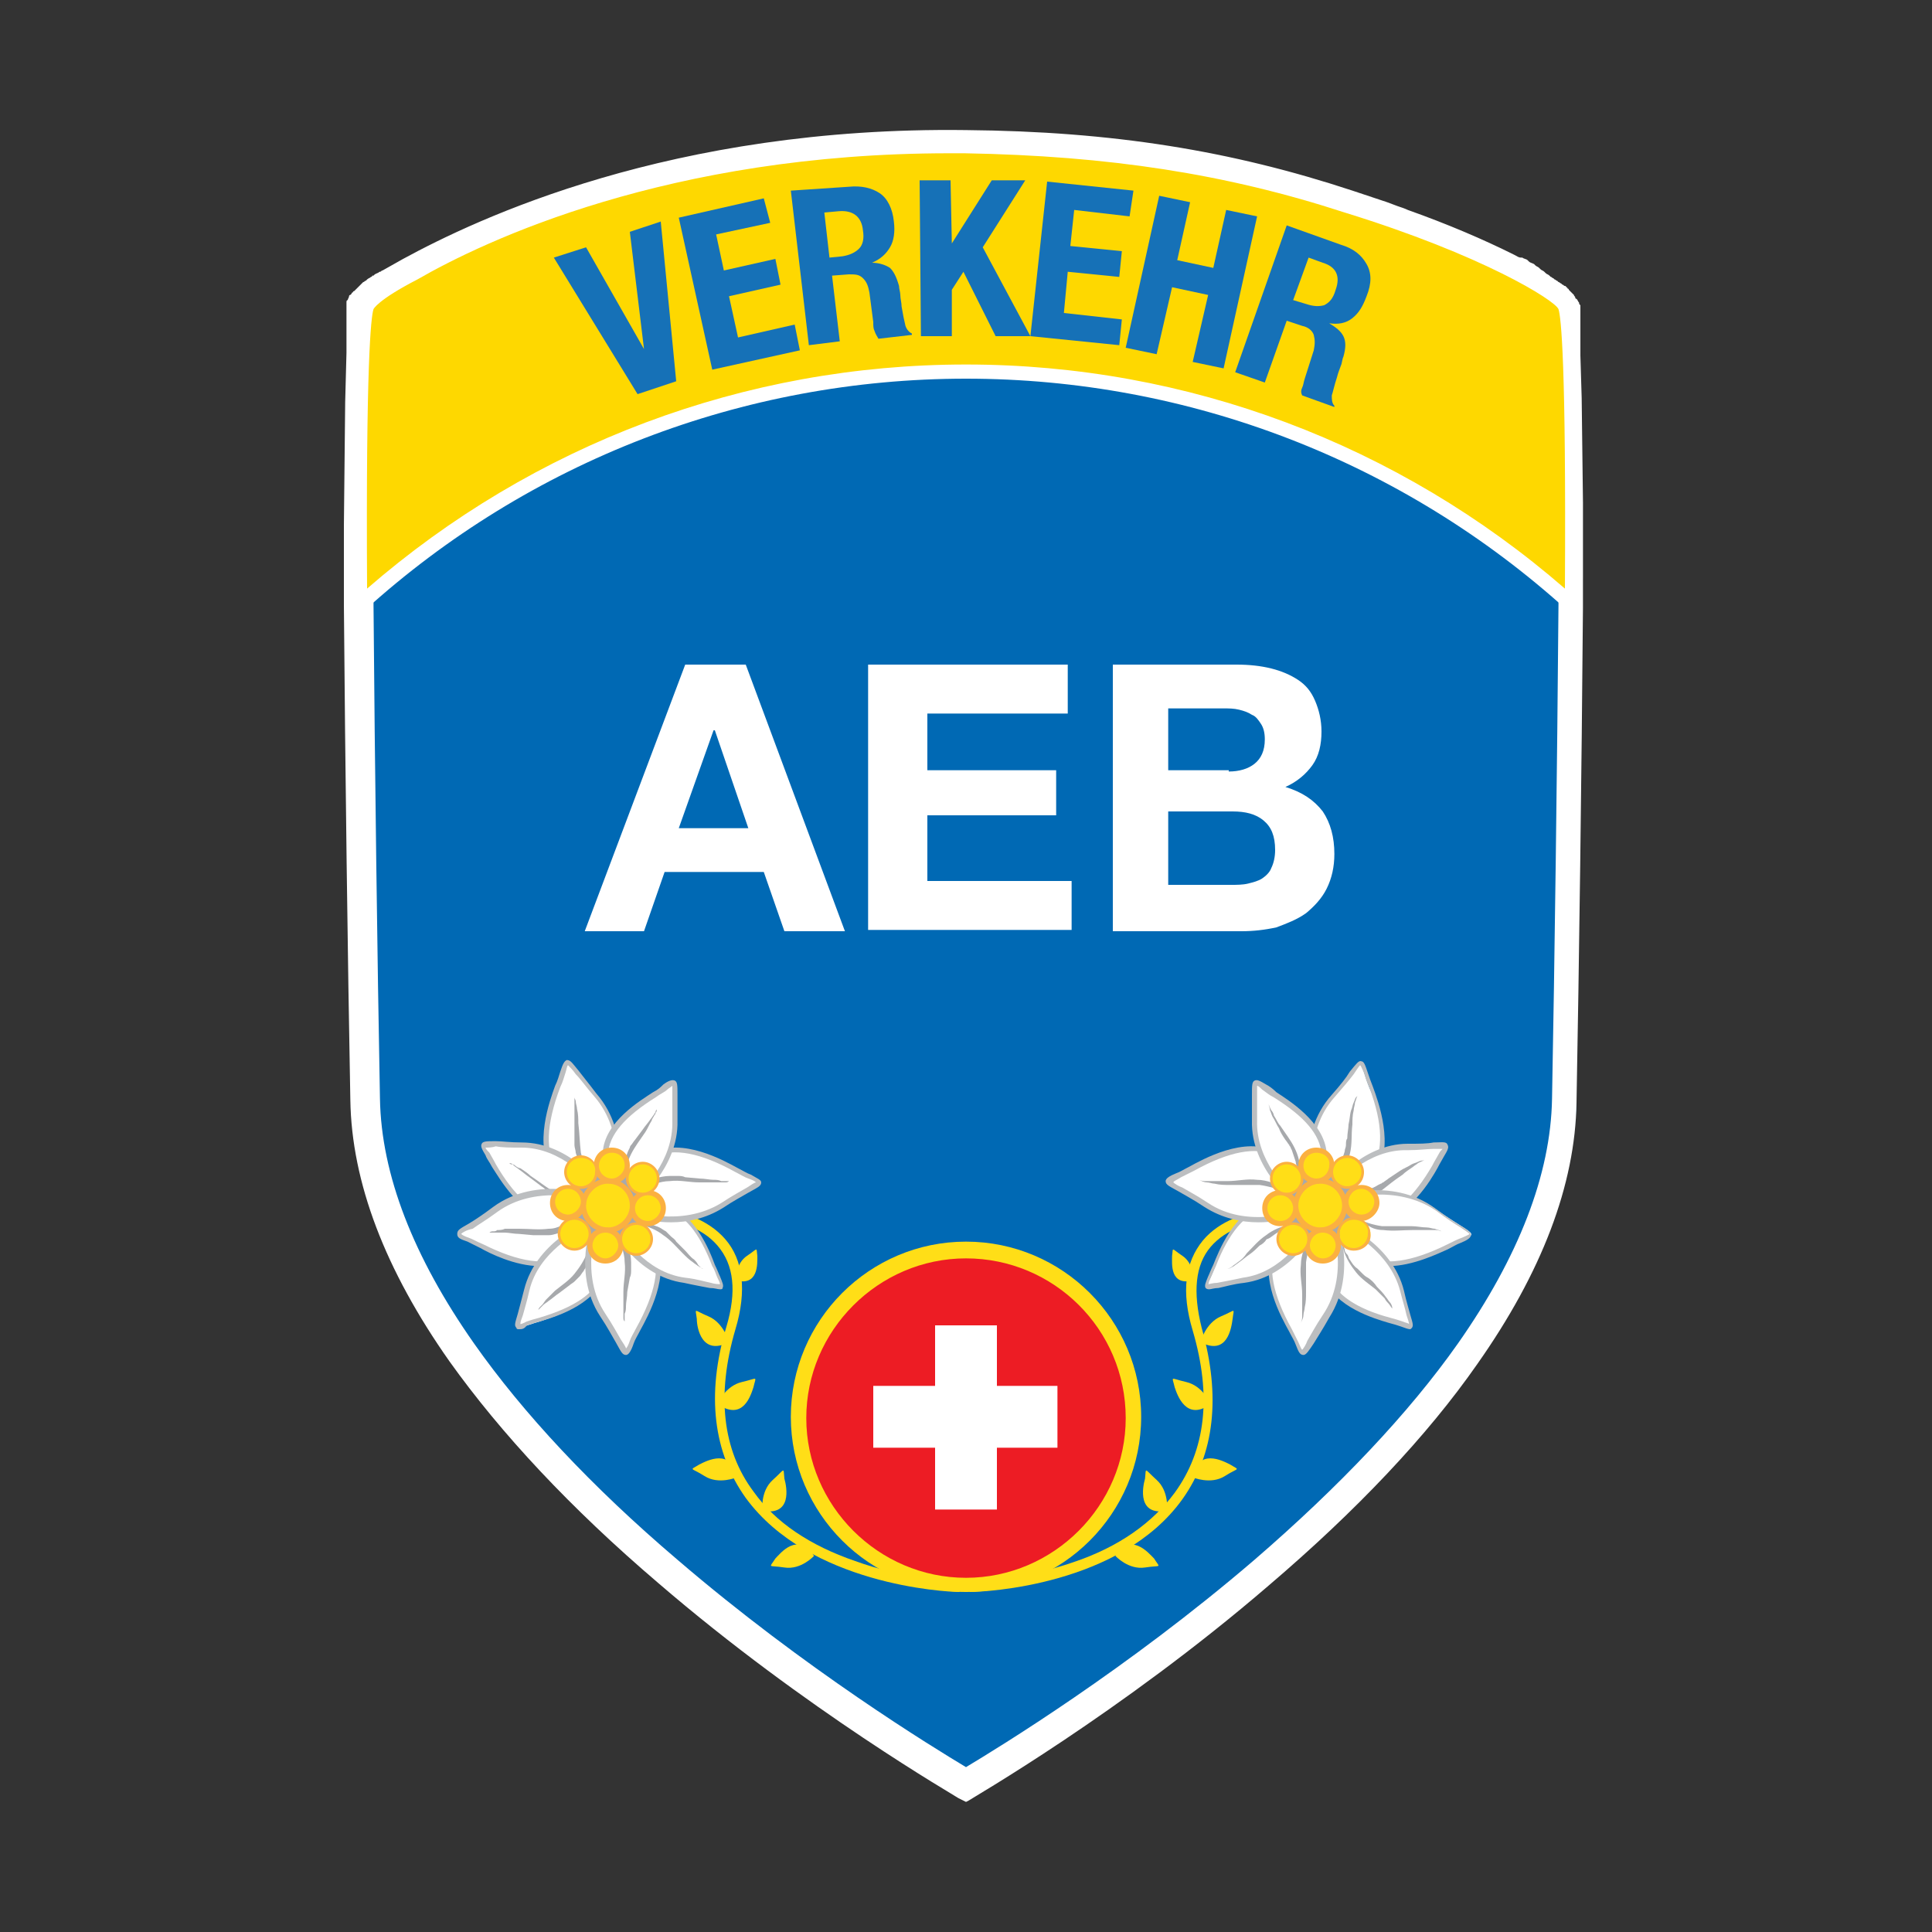 <?xml version="1.0" encoding="utf-8"?>
<!-- Generator: Adobe Illustrator 28.1.0, SVG Export Plug-In . SVG Version: 6.00 Build 0)  -->
<svg version="1.1" id="Layer_1" xmlns="http://www.w3.org/2000/svg" xmlns:xlink="http://www.w3.org/1999/xlink" x="0px" y="0px"
	 viewBox="0 0 150 150" style="enable-background:new 0 0 150 150;" xml:space="preserve">
<rect x="0" y="0" width="150" height="150" fill="#333333" stroke="none"/>
<style type="text/css">
	.st0{fill:#0069B4;}
	.st1{fill:#FFFFFF;}
	.st2{fill:#FFDE17;}
	.st3{fill:#BCBEC0;}
	.st4{fill:#A7A9AC;}
	.st5{fill:#FBB040;}
	.st6{fill:#ED1C24;}
	.st7{fill:#FED800;}
	.st8{fill:#1671B7;}
</style>
<g id="Layer_4">
	<g>
		<g id="color_shield_00000080901884565503674110000010339152990315853730_">
			<g>
				<g>
					<path class="st0" d="M122.1,47c0-0.7,0-1.5,0-2.2c0-0.1,0-0.1,0-0.2c0-1.3,0-2.6,0-3.8c0-0.1,0-0.2,0-0.3c0-0.3,0-0.5,0-0.8
						c0-0.1,0-0.2,0-0.3c0-0.2,0-0.5,0-0.7c0-0.1,0-0.2,0-0.3c0-0.2,0-0.4,0-0.6c0-0.1,0-0.2,0-0.3c0-0.2,0-0.4,0-0.6
						c0-0.1,0-0.2,0-0.4s0-0.4,0-0.5s0-0.3,0-0.4c0-0.1,0-0.3,0-0.4c0-0.2,0-0.3,0-0.5c0-0.1,0-0.2,0-0.3c0-0.2,0-0.4,0-0.5
						s0-0.2,0-0.3c0-0.2,0-0.4,0-0.6c0-0.1,0-0.2,0-0.3c0-0.2,0-0.4,0-0.5s0-0.2,0-0.3c0-0.2,0-0.4,0-0.5s0-0.1,0-0.2
						c0-0.2,0-0.4,0-0.5s0-0.1,0-0.2c0-0.2,0-0.3,0-0.5c0-0.1,0-0.1,0-0.2c0-0.2,0-0.3,0-0.5v-0.1c0-0.2,0-0.3,0-0.5v-0.1
						c0-0.2,0-0.3,0-0.5V28c0-0.2,0-0.3,0-0.5v-0.1c0-0.2,0-0.3,0-0.5v-0.1c0-0.1,0-0.3,0-0.4v-0.1c0-0.1,0-0.3,0-0.4c0,0,0,0,0-0.1
						s0-0.2,0-0.4c0,0,0,0,0-0.1s0-0.2,0-0.3c0,0,0,0,0-0.1s0-0.2,0-0.3l0,0c0-0.1,0-0.2,0-0.3l0,0c0-0.1,0-0.2,0-0.2l0,0
						c0-0.1,0-0.1,0-0.2l0,0c0-0.1,0-0.1,0-0.2l0,0c0-0.1,0-0.1,0-0.1s0-0.1-0.1-0.1l0,0c0,0,0-0.1-0.1-0.1c0,0,0,0,0-0.1l-0.1-0.1
						c0,0,0,0-0.1-0.1l-0.1-0.1c0,0-0.1,0-0.1-0.1l-0.1-0.1c0,0-0.1,0-0.1-0.1l-0.1-0.1l-0.1-0.1c-0.1,0-0.1-0.1-0.2-0.1l-0.1-0.1
						c-0.1,0-0.1-0.1-0.2-0.1l-0.1-0.1c-0.1,0-0.1-0.1-0.2-0.1l-0.1-0.1c-0.1,0-0.2-0.1-0.2-0.1l-0.1-0.1c-0.1-0.1-0.2-0.1-0.3-0.2
						c0,0-0.1,0-0.1-0.1c-0.1-0.1-0.2-0.1-0.3-0.2c0,0-0.1,0-0.1-0.1c-0.1-0.1-0.2-0.1-0.3-0.2c0,0-0.1,0-0.1-0.1
						c-0.1-0.1-0.3-0.1-0.4-0.2h-0.1c-0.2-0.1-0.3-0.2-0.5-0.2l0,0c-2.1-1.1-4.9-2.2-8.2-3.4l0,0c-0.3-0.1-0.5-0.2-0.8-0.3l0,0
						c-0.3-0.1-0.5-0.2-0.8-0.3l0,0c-0.3-0.1-0.6-0.2-0.8-0.3l0,0c-0.3-0.1-0.6-0.2-0.9-0.3l0,0c-0.3-0.1-0.6-0.2-0.9-0.3
						C94.6,12,85.1,11,75.7,10.9c-22.9-0.3-38,7.1-42.9,9.9l0,0c-0.1,0-0.1,0.1-0.2,0.1c-0.1,0-0.1,0.1-0.2,0.1
						c-0.1,0-0.1,0.1-0.2,0.1c-0.1,0-0.1,0.1-0.2,0.1c-0.1,0-0.1,0.1-0.2,0.1s-0.1,0.1-0.2,0.1s-0.1,0.1-0.2,0.1s-0.1,0.1-0.2,0.1
						s-0.1,0.1-0.2,0.1s-0.1,0.1-0.2,0.1s-0.1,0.1-0.2,0.1S30.5,22,30.4,22l-0.1,0.1c-0.1,0.1-0.2,0.1-0.3,0.2c0,0-0.1,0-0.1,0.1
						c-0.1,0-0.1,0.1-0.2,0.1c0,0-0.1,0-0.1,0.1l-0.1,0.1c0,0-0.1,0-0.1,0.1l-0.1,0.1c0,0,0,0-0.1,0.1l-0.1,0.1c0,0,0,0-0.1,0.1
						c0,0,0,0.1-0.1,0.1c0,0,0,0,0,0.1c0,0,0,0.1-0.1,0.1l0,0c0,0,0,0.1-0.1,0.1v0.1l0,0c0,0,0,0.1,0,0.2l0,0c0,0.1,0,0.1,0,0.2l0,0
						c0,0.1,0,0.1,0,0.2l0,0c0,0.1,0,0.2,0,0.3l0,0c0,0.1,0,0.2,0,0.3c0,0,0,0,0,0.1s0,0.2,0,0.3c0,0,0,0,0,0.1s0,0.2,0,0.4
						c0,0,0,0,0,0.1s0,0.3,0,0.4v0.1c0,0.1,0,0.3,0,0.4v0.1c0,0.1,0,0.3,0,0.5v0.1c0,0.1,0,0.3,0,0.5v0.1c0,0.2,0,0.3,0,0.5v0.1
						c0,0.2,0,0.3,0,0.5v0.1c0,0.2,0,0.3,0,0.5c0,0.1,0,0.1,0,0.2c0,0.2,0,0.3,0,0.5c0,0.1,0,0.1,0,0.2c0,0.2,0,0.3,0,0.5
						c0,0.1,0,0.1,0,0.2c0,0.2,0,0.4,0,0.5c0,0.1,0,0.2,0,0.3c0,0.2,0,0.4,0,0.5s0,0.2,0,0.3c0,0.2,0,0.4,0,0.6c0,0.1,0,0.2,0,0.3
						c0,0.2,0,0.4,0,0.5s0,0.2,0,0.3c0,0.2,0,0.3,0,0.5c0,0.1,0,0.3,0,0.4c0,0.1,0,0.3,0,0.4c0,0.2,0,0.3,0,0.5c0,0.1,0,0.2,0,0.4
						s0,0.4,0,0.6c0,0.1,0,0.2,0,0.3c0,0.2,0,0.4,0,0.6c0,0.1,0,0.2,0,0.3c0,0.2,0,0.5,0,0.7c0,0.1,0,0.2,0,0.3c0,0.3,0,0.5,0,0.8
						c0,0.1,0,0.2,0,0.3c0,1.2,0,2.5,0,3.8c0,0.1,0,0.1,0,0.2c0,0.7,0,1.4,0,2.2l0,0l0,0c0.1,11.5,0.3,25.5,0.5,38.3
						c0.5,26.9,46.6,53.2,46.6,53.2s46.1-26.3,46.6-53.2C121.8,72.5,122,58.4,122.1,47L122.1,47L122.1,47z"/>
				</g>
			</g>
		</g>
		<g id="outline_00000144331139283821478730000015372793930514350211_">
			<g>
				<g>
					<path class="st1" d="M75,139.9l-0.6-0.3c-0.1-0.1-11.8-6.8-23.3-16.7c-6.8-5.8-12.2-11.6-16.2-17.2c-5-7.1-7.6-13.9-7.7-20.3
						C27,74.8,26.8,59.6,26.7,47l0,0c0-0.7,0-1.5,0-2.2v-0.2c0-1.3,0-2.6,0-3.8l0.1-9.6l0.1-3.8c0-0.2,0-0.3,0-0.5v-0.1
						c0-0.1,0-0.3,0-0.4v-0.1c0-0.1,0-0.3,0-0.4v-0.1c0-0.1,0-0.2,0-0.4v-0.1c0-0.1,0-0.2,0-0.3v-0.1c0-0.1,0-0.2,0-0.3v-0.1
						c0-0.1,0-0.2,0-0.3l0,0c0-0.1,0-0.2,0-0.3l0,0c0-0.1,0-0.2,0-0.2l0,0c0-0.1,0-0.2,0-0.2l0,0c0-0.1,0-0.2,0.1-0.2
						c0-0.1,0.1-0.2,0.1-0.3c0,0,0-0.1,0.1-0.1l0.1-0.1c0,0,0-0.1,0.1-0.1c0-0.1,0.1-0.1,0.1-0.1l0.1-0.1l0.1-0.1l0.1-0.1l0.1-0.1
						l0.1-0.1l0.1-0.1l0.1-0.1c0.1,0,0.1-0.1,0.2-0.1l0.1-0.1c0.1-0.1,0.2-0.1,0.3-0.2c0,0,0.1,0,0.1-0.1H29l0.1-0.1l0.2-0.1
						c0.1,0,0.1-0.1,0.2-0.1s0.1-0.1,0.2-0.1l1.6-0.9C37,17,52.1,9.8,75,10.1c11.4,0.1,20.6,1.6,30,4.7c0.3,0.1,0.6,0.2,0.9,0.3l0,0
						c0.3,0.1,0.6,0.2,0.9,0.3s0.6,0.2,0.9,0.3l0,0c0.3,0.1,0.5,0.2,0.8,0.3c0.3,0.1,0.6,0.2,0.8,0.3l0,0c3.1,1.1,5.9,2.3,8.3,3.5
						l0,0c0.2,0.1,0.3,0.2,0.5,0.2h0.1c0.1,0.1,0.3,0.1,0.4,0.2l0.1,0.1c0.1,0.1,0.2,0.1,0.4,0.2l0.1,0.1c0.1,0.1,0.2,0.1,0.3,0.2
						l0.1,0.1c0.1,0.1,0.2,0.1,0.3,0.2l0.1,0.1c0.1,0.1,0.2,0.1,0.3,0.2l0.1,0.1c0.1,0,0.1,0.1,0.2,0.1l0.1,0.1
						c0.1,0,0.1,0.1,0.2,0.1l0.1,0.1c0.1,0,0.1,0.1,0.2,0.1l0,0l0.1,0.1c0.1,0,0.1,0.1,0.2,0.1l0,0c0,0,0.1,0,0.1,0.1
						c0.1,0,0.1,0.1,0.1,0.1l0,0c0,0,0.1,0,0.1,0.1l0.1,0.1l0,0l0.1,0.1l0.1,0.1l0.1,0.1c0,0.1,0.1,0.1,0.1,0.2c0,0,0,0.1,0.1,0.1
						c0.1,0.1,0.1,0.2,0.2,0.3c0,0.1,0,0.1,0.1,0.2l0,0c0,0.1,0,0.1,0,0.2l0,0c0,0.1,0,0.2,0,0.2l0,0c0,0.1,0,0.2,0,0.3l0,0
						c0,0.1,0,0.2,0,0.3v0.1c0,0.1,0,0.2,0,0.3v0.1c0,0.1,0,0.2,0,0.3v0.1c0,0.1,0,0.3,0,0.4v0.1c0,0.1,0,0.3,0,0.4v0.1
						c0,0.1,0,0.3,0,0.4v0.1c0,0.2,0,0.3,0,0.5l0.1,3.3l0.1,8.1v2c0,1.2,0,2.5,0,3.8V45c0,0.7,0,1.4,0,2.2l0,0
						c-0.1,12.6-0.3,27.8-0.5,38.4c-0.1,6.4-2.7,13.2-7.7,20.3c-3.9,5.6-9.4,11.4-16.2,17.2C87,133,75.3,139.7,75.2,139.8L75,139.9z
						 M29,47L29,47c0.1,12.6,0.3,27.8,0.5,38.3c0.1,5.9,2.6,12.3,7.3,19c3.8,5.4,9.1,11.1,15.8,16.8c9.9,8.5,19.9,14.6,22.4,16.1
						c2.5-1.5,12.5-7.6,22.4-16.1c6.6-5.7,12-11.4,15.8-16.8c4.7-6.7,7.2-13.1,7.3-19c0.2-10.5,0.4-25.7,0.5-38.3h1.2H121
						c0-0.7,0-1.5,0-2.2v-0.2c0-1.3,0-2.6,0-3.8l-0.1-9.6l-0.1-3.7c0-0.2,0-0.3,0-0.5v-0.1c0-0.2,0-0.3,0-0.4v-0.1
						c0-0.1,0-0.3,0-0.4v-0.1c0-0.1,0-0.2,0-0.3v-0.1c0-0.1,0-0.2,0-0.3v-0.1c0-0.1,0-0.2,0-0.3l0,0c0-0.1,0-0.2,0-0.2l0,0
						c0-0.1,0-0.1,0-0.2l0,0c0-0.1,0-0.1,0-0.2v-0.1l0,0l0,0l0,0c0,0,0,0-0.1-0.1l-0.1-0.1l-0.1-0.1l-0.1-0.1l-0.1-0.1l-0.1-0.1
						l-0.1-0.1l-0.1-0.1c-0.1,0-0.1-0.1-0.2-0.1l-0.1-0.1c-0.1,0-0.1-0.1-0.2-0.1l-0.1-0.1c-0.1,0-0.1-0.1-0.2-0.1l-0.1-0.1
						c-0.1,0-0.2-0.1-0.3-0.1l-0.1-0.1c-0.1-0.1-0.2-0.1-0.3-0.2l-0.1-0.1c-0.1-0.1-0.2-0.1-0.3-0.2l-0.1-0.1
						c-0.1-0.1-0.3-0.1-0.4-0.2h-0.1c-0.1-0.1-0.3-0.2-0.5-0.2l0,0c-2.3-1.1-5-2.3-8-3.4l0,0c-0.2-0.1-0.5-0.2-0.8-0.3l0,0
						c-0.3-0.1-0.5-0.2-0.8-0.3c-0.3-0.1-0.6-0.2-0.8-0.3c-0.3-0.1-0.6-0.2-0.9-0.3c-0.3-0.1-0.6-0.2-0.9-0.3
						c-9.2-3-18.2-4.4-29.3-4.5c-22.4-0.3-37,6.7-42.3,9.7L31,23.1c-0.1,0-0.1,0.1-0.2,0.1l-0.4,0.3c-0.1,0.1-0.2,0.1-0.2,0.2
						l-0.1,0.1L30,23.9L29.9,24l-0.1,0.1L29.7,24c0,0-0.1,0-0.1,0.1l0,0c0,0,0,0-0.1,0.1l0,0l0,0c0,0,0,0,0,0.1s0,0.1,0,0.2l0,0
						c0,0.1,0,0.1,0,0.2l0,0c0,0.1,0,0.2,0,0.2l0,0c0,0.1,0,0.2,0,0.3v0.1c0,0.1,0,0.2,0,0.3v0.1c0,0.1,0,0.2,0,0.3v0.1
						c0,0.1,0,0.2,0,0.4v0.1c0,0.1,0,0.3,0,0.4v0.1c0,0.1,0,0.3,0,0.4l-0.1,3.2L29,37.9v3c0,1.2,0,2.5,0,3.8v0.1
						C29,45.5,29,46.2,29,47z M29.4,24.3L29.4,24.3L29.4,24.3z"/>
				</g>
			</g>
		</g>
		<g id="Edelweiss_und_swiss_flag_00000064330290408735877430000016021068979086129084_">
			<g id="tallo_left_00000164491373535221135600000008788161268528032667_">
				<g>
					<g>
						<path class="st2" d="M74.5,123.6c-1.2,0-11.7-0.6-16.6-7.3c-2.5-3.5-3.1-8-1.5-13.3c0.8-2.7,0.6-4.8-0.7-6.3
							c-2.4-2.8-7.7-2.2-7.8-2.2l-0.1-0.8c0.2,0,5.8-0.6,8.5,2.5c1.4,1.6,1.7,4,0.8,7c-1.5,5.1-1,9.4,1.4,12.6
							c1.7,2.4,4.4,4.2,7.9,5.4c3.6,1.3,6.8,1.5,8,1.5L74.5,123.6z"/>
					</g>
				</g>
				<g>
					<g>
						<path class="st2" d="M55.7,109c0,0,0.6-1.4,1.9-1.7c1.3-0.3,1.1-0.5,0.9,0.4C58.3,108.3,57.7,110.4,55.7,109z"/>
					</g>
				</g>
				<g>
					<g>
						<path class="st2" d="M57.2,114.7c0,0-1.4,0.6-2.5-0.1s-1.2-0.4-0.4-0.9C54.9,113.4,56.8,112.4,57.2,114.7z"/>
					</g>
				</g>
				<g>
					<g>
						<path class="st2" d="M63.2,120.8c0,0-1,1.1-2.3,0.9s-1.2,0.1-0.7-0.7C60.6,120.6,61.9,118.9,63.2,120.8z"/>
					</g>
				</g>
				<g>
					<g>
						<path class="st2" d="M56.6,104.2c0,0-0.4-1.5-1.6-2c-1.2-0.5-1-0.7-0.9,0.2C54.1,103.1,54.5,105.3,56.6,104.2z"/>
					</g>
				</g>
				<g>
					<g>
						<path class="st2" d="M57.1,99.4c0,0,0-1.3,0.9-1.9s0.7-0.7,0.8,0C58.8,98.1,58.9,99.9,57.1,99.4z"/>
					</g>
				</g>
				<g>
					<g>
						<path class="st2" d="M59.2,117.3c0,0-0.2-1.5,0.8-2.4s0.8-1,0.9-0.1C61.1,115.5,61.5,117.7,59.2,117.3z"/>
					</g>
				</g>
			</g>
			<g id="edelweiss_left_00000161594001217773444640000011605526595191123371_">
				<g id="left_00000183237148455317374850000014130461717254463908_">
					<g>
						<g>
							<path class="st1" d="M47.8,92.8c0,0,1.2-4.6-1.5-7.7c-2.8-3.1-1.9-3.3-2.9-0.7C42.6,86.3,40.4,92.7,47.8,92.8z"/>
						</g>
						<g>
							<path class="st3" d="M48,93h-0.2c-2.4,0-4-0.7-4.9-1.9c-1.5-2.2-0.2-5.7,0.2-6.8c0.2-0.4,0.3-0.8,0.4-1.1
								c0.2-0.6,0.3-0.8,0.5-0.9c0.3,0,0.4,0.2,0.9,0.8c0.3,0.4,0.8,1,1.4,1.8c2.8,3.2,1.6,7.7,1.6,7.9L48,93z M44.1,82.7
								C44,82.8,44,83,43.9,83.3c-0.1,0.3-0.2,0.7-0.4,1.1c-1.1,2.9-1.2,5.1-0.2,6.4c0.8,1.1,2.2,1.7,4.4,1.8
								c0.2-0.8,0.8-4.7-1.5-7.4c-0.7-0.8-1.1-1.4-1.5-1.8C44.5,83.1,44.2,82.8,44.1,82.7z"/>
						</g>
					</g>
					<g>
						<g>
							<g>
								<path class="st1" d="M47.8,92.8c0,0-2.8-1.1-3-4.3c-0.1-3.3-0.5-3.6-0.5-3.6"/>
							</g>
						</g>
						<g>
							<g>
								<path class="st4" d="M47.8,92.8c-0.8-0.2-1.5-0.6-2-1.2c-0.3-0.3-0.5-0.6-0.7-1s-0.3-0.8-0.4-1.1c0-0.2-0.1-0.4-0.1-0.6
									s0-0.4,0-0.6v-1.1c0-0.4,0-0.8,0-1.1c0-0.2,0-0.4,0-0.6c0-0.1,0-0.2,0-0.3c0-0.1,0-0.2-0.1-0.3l0,0c0.1,0.1,0.1,0.2,0.1,0.3
									c0,0.1,0.1,0.2,0.1,0.3c0,0.2,0.1,0.4,0.1,0.6c0.1,0.4,0.1,0.8,0.1,1.1c0.1,0.8,0.1,1.5,0.2,2.3c0.1,0.4,0.2,0.7,0.4,1.1
									c0.2,0.3,0.4,0.7,0.6,0.9c0.2,0.3,0.5,0.6,0.8,0.8C47.2,92.4,47.5,92.6,47.8,92.8L47.8,92.8z"/>
							</g>
						</g>
					</g>
					<g>
						<g>
							<path class="st1" d="M46.6,92.4c0,0-2.5-3.4-6.1-3.4s-3.3-0.6-2.1,1.5C39.3,92.2,42.4,97.3,46.6,92.4z"/>
						</g>
						<g>
							<path class="st3" d="M43.1,94.6c-0.1,0-0.2,0-0.3,0c-2.4-0.2-4-3.1-4.6-4c-0.2-0.4-0.4-0.6-0.5-0.9c-0.3-0.5-0.4-0.7-0.3-0.9
								c0.1-0.2,0.4-0.2,1.1-0.2c0.5,0,1.1,0.1,2,0.1l0,0c3.7,0,6.1,3.3,6.2,3.5l0.1,0.1l-0.1,0.1C45.5,93.9,44.3,94.6,43.1,94.6z
								 M37.7,89.1c0,0.1,0.2,0.3,0.3,0.4c0.1,0.2,0.3,0.5,0.5,0.9c1.4,2.4,2.8,3.7,4.3,3.8c1.2,0.1,2.3-0.5,3.5-1.9
								c-0.5-0.6-2.7-3.2-5.8-3.2l0,0c-0.9,0-1.5,0-2-0.1C38.2,89.1,37.9,89.1,37.7,89.1z"/>
						</g>
					</g>
					<g>
						<g>
							<g>
								<path class="st1" d="M46.6,92.4c0,0-2.3,1.2-4.6-0.5c-2.3-1.8-2.7-1.7-2.7-1.7"/>
							</g>
						</g>
						<g>
							<g>
								<path class="st4" d="M46.6,92.4c-0.3,0.2-0.6,0.4-0.9,0.5c-0.3,0.1-0.7,0.2-1,0.2c-0.2,0-0.4,0-0.5,0c-0.2,0-0.4,0-0.5-0.1
									c-0.2,0-0.4-0.1-0.5-0.2c-0.2-0.1-0.3-0.1-0.5-0.2l-0.2-0.1c-0.1,0-0.1-0.1-0.2-0.2c-0.1-0.1-0.3-0.2-0.4-0.3l-0.8-0.6
									c-0.3-0.2-0.5-0.4-0.8-0.6c-0.1-0.1-0.3-0.2-0.4-0.3c-0.1-0.1-0.1-0.1-0.2-0.1c-0.1,0-0.1-0.1-0.2-0.1l0,0
									c0.1,0,0.2,0,0.3,0.1c0.1,0,0.2,0.1,0.2,0.1c0.1,0.1,0.3,0.2,0.4,0.2c0.3,0.2,0.6,0.4,0.8,0.6c0.6,0.4,1.1,0.8,1.6,1.1
									c0.6,0.3,1.2,0.5,1.9,0.5c0.3,0,0.7,0,1-0.1C45.9,92.6,46.3,92.5,46.6,92.4L46.6,92.4z"/>
							</g>
						</g>
					</g>
					<g>
						<g>
							<path class="st1" d="M46.2,93.1c0,0-4.5-1.7-7.9,0.8c-3.4,2.4-3.5,1.6-1,2.9C39.3,97.7,45.4,100.5,46.2,93.1z"/>
						</g>
						<g>
							<path class="st3" d="M41.9,98.3c-1.9,0-3.9-1-4.6-1.4c-0.4-0.2-0.8-0.4-1-0.5c-0.6-0.2-0.8-0.3-0.8-0.6
								c0-0.3,0.2-0.4,0.9-0.8c0.5-0.3,1.1-0.7,1.9-1.3c3.4-2.5,7.9-0.9,8-0.8l0.1,0.1v0.1c-0.2,2.3-1,3.9-2.4,4.6
								C43.4,98.1,42.7,98.3,41.9,98.3z M35.8,95.8c0.1,0.1,0.3,0.2,0.6,0.3c0.3,0.1,0.6,0.3,1.1,0.5c2.8,1.4,4.9,1.7,6.4,0.9
								c1.2-0.7,1.9-2.1,2.2-4.2c-0.8-0.3-4.6-1.3-7.5,0.8c-0.8,0.6-1.5,1-1.9,1.3C36.2,95.5,35.9,95.7,35.8,95.8z"/>
						</g>
					</g>
					<g>
						<g>
							<g>
								<path class="st1" d="M46.2,93.1c0,0-1.3,2.7-4.6,2.5S38,95.8,38,95.8"/>
							</g>
						</g>
						<g>
							<g>
								<path class="st4" d="M46.2,93.1c-0.3,0.7-0.7,1.4-1.4,1.9c-0.3,0.3-0.7,0.4-1,0.6c-0.4,0.1-0.8,0.3-1.2,0.3
									c-0.2,0-0.4,0-0.6,0c-0.2,0-0.4,0-0.6,0l-1.1-0.1c-0.4,0-0.8-0.1-1.1-0.1c-0.2,0-0.4,0-0.6,0c-0.1,0-0.2,0-0.3,0
									s-0.2,0-0.3,0l0,0c0.1-0.1,0.2-0.1,0.3-0.1s0.2,0,0.3-0.1c0.2,0,0.4,0,0.6-0.1c0.4,0,0.8,0,1.1,0c0.8,0,1.5,0.1,2.3,0
									c0.4,0,0.7-0.1,1.1-0.3c0.4-0.1,0.7-0.3,1-0.5s0.6-0.5,0.9-0.7C45.8,93.8,46,93.5,46.2,93.1L46.2,93.1z"/>
							</g>
						</g>
					</g>
					<g>
						<g>
							<path class="st1" d="M45.7,95.1c0,0-3.9,1.6-4.8,5.1c-0.8,3.5-1.4,3.1,1,2.4C43.7,102,49.4,100.2,45.7,95.1z"/>
						</g>
						<g>
							<path class="st3" d="M40.3,103.2c-0.1,0-0.2,0-0.2-0.1c-0.2-0.2-0.1-0.4,0.1-1.1c0.1-0.4,0.3-1.1,0.5-1.9
								c0.9-3.6,4.7-5.2,4.9-5.3l0.1-0.1l0.1,0.1c1.2,1.6,1.5,3.1,1.1,4.3c-0.8,2.3-4,3.2-5,3.5c-0.4,0.1-0.7,0.2-1,0.3
								C40.7,103.2,40.5,103.2,40.3,103.2z M45.6,95.3c-0.7,0.3-3.8,1.9-4.5,4.9c-0.2,0.9-0.4,1.5-0.5,1.9c-0.1,0.3-0.2,0.5-0.2,0.7
								c0.1,0,0.3-0.1,0.5-0.2c0.3-0.1,0.6-0.2,1-0.3c2.7-0.8,4.3-1.9,4.7-3.2C47,98,46.6,96.8,45.6,95.3z"/>
						</g>
					</g>
					<g>
						<g>
							<g>
								<path class="st1" d="M45.7,95.1c0,0,0.7,2.5-1.6,4.3s-2.3,2.2-2.3,2.2"/>
							</g>
						</g>
						<g>
							<g>
								<path class="st4" d="M45.7,95.1c0.1,0.3,0.2,0.7,0.3,1c0,0.3,0,0.7-0.1,1.1c0,0.2-0.1,0.3-0.1,0.5c-0.1,0.2-0.1,0.3-0.2,0.5
									c-0.1,0.2-0.2,0.3-0.3,0.5c-0.1,0.1-0.2,0.3-0.3,0.4l-0.2,0.2c-0.1,0.1-0.1,0.1-0.2,0.2c-0.1,0.1-0.3,0.2-0.4,0.3l-0.8,0.6
									c-0.3,0.2-0.5,0.4-0.8,0.6c-0.1,0.1-0.3,0.2-0.4,0.3c-0.1,0.1-0.1,0.1-0.2,0.2c-0.1,0.1-0.1,0.1-0.2,0.2l0,0
									c0-0.1,0.1-0.2,0.1-0.2c0.1-0.1,0.1-0.1,0.2-0.2c0.1-0.1,0.2-0.3,0.3-0.4c0.2-0.2,0.5-0.5,0.7-0.7c0.5-0.4,1.1-0.8,1.5-1.3
									s0.8-1.1,1-1.7c0.1-0.3,0.1-0.7,0.2-1C45.8,95.7,45.7,95.4,45.7,95.1L45.7,95.1z"/>
							</g>
						</g>
					</g>
					<g>
						<g>
							<path class="st1" d="M46.4,94.3c0,0-1.9,4.4,0.4,7.9c2.3,3.5,1.4,3.6,2.8,1.1C50.6,101.4,53.8,95.4,46.4,94.3z"/>
						</g>
						<g>
							<path class="st3" d="M48.6,105.2c-0.3,0-0.4-0.3-0.8-1c-0.3-0.5-0.6-1.1-1.2-2c-2.3-3.5-0.5-7.9-0.4-8.1l0.1-0.1h0.1
								c2.3,0.4,3.8,1.2,4.5,2.6c1.2,2.4-0.6,5.6-1.2,6.7c-0.2,0.4-0.4,0.7-0.5,1C49,104.9,48.8,105.2,48.6,105.2L48.6,105.2z
								 M46.5,94.5C46.3,95.2,45,99,47,102c0.6,0.9,0.9,1.5,1.2,2c0.2,0.3,0.4,0.6,0.4,0.7c0.1-0.1,0.2-0.3,0.3-0.6
								c0.1-0.3,0.3-0.6,0.5-1c1.5-2.7,1.9-4.8,1.2-6.3C50,95.6,48.6,94.8,46.5,94.5z"/>
						</g>
					</g>
					<g>
						<g>
							<g>
								<path class="st1" d="M46.4,94.3c0,0,2.6,1.5,2.3,4.7s0,3.6,0,3.6"/>
							</g>
						</g>
						<g>
							<g>
								<path class="st4" d="M46.4,94.2c0.7,0.3,1.4,0.8,1.8,1.5c0.2,0.3,0.4,0.7,0.6,1.1c0.1,0.4,0.2,0.8,0.2,1.2
									c0,0.2,0,0.4,0,0.6s0,0.4-0.1,0.6l-0.2,1.1c0,0.4-0.1,0.8-0.1,1.1c0,0.2,0,0.4-0.1,0.6c0,0.1,0,0.2,0,0.3c0,0.1,0,0.2,0,0.3
									l0,0c-0.1-0.1-0.1-0.2-0.1-0.3c0-0.1,0-0.2,0-0.3c0-0.2,0-0.4,0-0.6c0-0.4,0-0.8,0-1.1c0-0.8,0.2-1.5,0.1-2.3
									c0-0.4-0.1-0.8-0.2-1.1c-0.1-0.4-0.3-0.7-0.5-1s-0.4-0.6-0.7-0.9C47,94.7,46.7,94.5,46.4,94.2L46.4,94.2z"/>
							</g>
						</g>
					</g>
					<g>
						<g>
							<path class="st1" d="M47.6,95.1c0,0,1.9,3.8,5.5,4.3s3.2,1.1,2.3-1.2C54.8,96.5,52.4,90.9,47.6,95.1z"/>
						</g>
						<g>
							<path class="st3" d="M55.9,100.1c-0.2,0-0.4-0.1-0.8-0.1c-0.5-0.1-1.1-0.2-2-0.4c-3.7-0.5-5.6-4.2-5.7-4.4l-0.1-0.1l0.1-0.1
								c1.5-1.3,2.9-1.8,4.2-1.5c2.3,0.6,3.5,3.6,3.9,4.7c0.2,0.4,0.3,0.7,0.4,0.9c0.2,0.5,0.3,0.7,0.2,0.9
								C56.1,100.1,56,100.1,55.9,100.1z M47.9,95.2c0.4,0.7,2.2,3.6,5.3,4c0.9,0.1,1.5,0.3,2,0.4c0.3,0.1,0.6,0.1,0.7,0.1
								c0-0.1-0.1-0.3-0.2-0.5c-0.1-0.2-0.2-0.6-0.4-0.9c-1-2.6-2.2-4.1-3.7-4.4C50.5,93.6,49.2,94,47.9,95.2z"/>
						</g>
					</g>
					<g>
						<g>
							<g>
								<path class="st1" d="M47.6,95.1c0,0,2.4-0.9,4.4,1.2s2.4,2.1,2.4,2.1"/>
							</g>
						</g>
						<g>
							<g>
								<path class="st4" d="M47.6,95.1c0.3-0.2,0.6-0.3,1-0.3c0.3-0.1,0.7-0.1,1.1,0c0.2,0,0.4,0.1,0.5,0.1
									c0.2,0.1,0.3,0.1,0.5,0.2s0.3,0.1,0.5,0.2s0.3,0.2,0.5,0.3l0.2,0.2c0.1,0.1,0.1,0.1,0.2,0.2c0.1,0.1,0.3,0.2,0.4,0.4
									l0.7,0.7c0.2,0.2,0.4,0.5,0.7,0.7c0.1,0.1,0.2,0.2,0.3,0.4c0.1,0.1,0.1,0.1,0.2,0.2c0.1,0.1,0.1,0.1,0.2,0.1l0,0
									c-0.1,0-0.2-0.1-0.2-0.1c-0.1,0-0.1-0.1-0.2-0.1c-0.1-0.1-0.3-0.2-0.4-0.3c-0.3-0.2-0.5-0.4-0.8-0.7c-0.5-0.5-0.9-1-1.5-1.4
									c-0.5-0.4-1.2-0.7-1.8-0.8C49.4,95,49,95,48.7,95C48.3,95,47.9,95.1,47.6,95.1L47.6,95.1z"/>
							</g>
						</g>
					</g>
					<g>
						<g>
							<path class="st1" d="M48.2,94c0,0,4.4,1.9,7.9-0.4s3.6-1.4,1.1-2.8C55.4,89.7,49.4,86.6,48.2,94z"/>
						</g>
						<g>
							<path class="st3" d="M52.1,94.9c-2.1,0-3.8-0.7-3.9-0.8H48V94c0.4-2.3,1.2-3.8,2.6-4.5c2.4-1.2,5.6,0.6,6.7,1.2
								c0.4,0.2,0.7,0.4,1,0.5c0.5,0.3,0.8,0.4,0.8,0.6c0,0.3-0.3,0.4-1,0.8c-0.5,0.3-1.1,0.6-2,1.2C54.8,94.6,53.4,94.9,52.1,94.9z
								 M48.4,93.8c0.8,0.3,4.5,1.5,7.6-0.4c0.9-0.6,1.5-0.9,2-1.2c0.3-0.2,0.6-0.4,0.7-0.4c-0.1-0.1-0.3-0.2-0.6-0.3
								c-0.3-0.1-0.6-0.3-1-0.5c-2.7-1.5-4.8-1.9-6.3-1.2C49.6,90.3,48.8,91.7,48.4,93.8z"/>
						</g>
					</g>
					<g>
						<g>
							<g>
								<path class="st1" d="M48.2,94c0,0,1.5-2.6,4.7-2.3c3.3,0.3,3.6,0,3.6,0"/>
							</g>
						</g>
						<g>
							<g>
								<path class="st4" d="M48.2,93.9c0.3-0.7,0.8-1.4,1.5-1.8c0.3-0.2,0.7-0.4,1.1-0.6c0.4-0.1,0.8-0.2,1.2-0.2
									c0.2,0,0.4,0,0.6,0c0.2,0,0.4,0,0.6,0.1l1.1,0.1c0.4,0,0.8,0.1,1.1,0.1c0.2,0,0.4,0,0.6,0.1c0.1,0,0.2,0,0.3,0s0.2,0,0.3,0
									l0,0c-0.1,0.1-0.2,0.1-0.3,0.1s-0.2,0-0.3,0c-0.2,0-0.4,0-0.6,0c-0.4,0-0.8,0-1.1,0c-0.8,0-1.5-0.2-2.3-0.1
									c-0.4,0-0.8,0.1-1.1,0.2c-0.4,0.1-0.7,0.3-1,0.5s-0.6,0.4-0.9,0.7C48.7,93.3,48.4,93.6,48.2,93.9L48.2,93.9z"/>
							</g>
						</g>
					</g>
					<g>
						<g>
							<path class="st1" d="M49.2,93.2c0,0,3.4-2.6,3.2-6.2c-0.1-3.6,0.5-3.4-1.6-2C49.2,86,44.2,89.2,49.2,93.2z"/>
						</g>
						<g>
							<path class="st3" d="M49.2,93.5L49,93.4c-1.6-1.2-2.3-2.5-2.2-3.9c0.1-2.4,3-4.1,3.9-4.7c0.4-0.2,0.6-0.4,0.8-0.6
								c0.4-0.3,0.7-0.4,0.9-0.3s0.2,0.4,0.2,1.1c0,0.5,0,1.1,0,2c0.1,3.7-3.2,6.3-3.3,6.4L49.2,93.5z M52.2,84.3
								c-0.1,0.1-0.3,0.2-0.4,0.3c-0.2,0.2-0.5,0.3-0.9,0.6c-2.4,1.5-3.6,2.9-3.7,4.4c-0.1,1.2,0.6,2.3,2,3.4c0.6-0.5,3.1-2.8,3-6
								c0-0.9,0-1.5,0-2C52.2,84.7,52.2,84.4,52.2,84.3z"/>
						</g>
					</g>
					<g>
						<g>
							<g>
								<path class="st1" d="M49.2,93.2c0,0-1.3-2.2,0.4-4.6s1.6-2.8,1.6-2.8"/>
							</g>
						</g>
						<g>
							<g>
								<path class="st4" d="M49.1,93.2c-0.2-0.3-0.4-0.6-0.5-0.9s-0.2-0.7-0.2-1c0-0.2,0-0.4,0-0.5c0-0.2,0-0.4,0.1-0.5
									c0-0.2,0.1-0.4,0.1-0.5c0.1-0.2,0.1-0.3,0.2-0.5l0.1-0.2c0-0.1,0.1-0.2,0.1-0.2c0.1-0.1,0.2-0.3,0.3-0.4l0.6-0.8
									c0.2-0.3,0.4-0.5,0.6-0.8c0.1-0.1,0.2-0.3,0.3-0.4c0-0.1,0.1-0.1,0.1-0.2s0.1-0.1,0.1-0.2l0,0c0,0.1,0,0.2-0.1,0.3
									c0,0.1-0.1,0.2-0.1,0.2c-0.1,0.2-0.2,0.3-0.2,0.4c-0.2,0.3-0.3,0.6-0.5,0.9c-0.4,0.6-0.8,1.1-1.1,1.7s-0.5,1.3-0.5,1.9
									c0,0.3,0,0.7,0.1,1C48.9,92.6,49,92.9,49.1,93.2L49.1,93.2z"/>
							</g>
						</g>
					</g>
					<g>
						<g>
							<circle class="st4" cx="47.2" cy="93.6" r="2.8"/>
						</g>
					</g>
					<g>
						<g>
							<circle class="st2" cx="47.2" cy="93.6" r="1.9"/>
						</g>
						<g>
							<path class="st5" d="M47.2,95.7c-1.1,0-2.1-0.9-2.1-2.1c0-1.1,0.9-2.1,2.1-2.1c1.1,0,2.1,0.9,2.1,2.1S48.4,95.7,47.2,95.7z
								 M47.2,91.9c-0.9,0-1.7,0.8-1.7,1.7c0,0.9,0.8,1.7,1.7,1.7s1.7-0.8,1.7-1.7C48.9,92.7,48.2,91.9,47.2,91.9z"/>
						</g>
					</g>
					<g>
						<g>
							<circle class="st2" cx="47.5" cy="90.5" r="1.2"/>
						</g>
						<g>
							<path class="st5" d="M47.5,91.9c-0.8,0-1.4-0.6-1.4-1.4s0.6-1.4,1.4-1.4c0.8,0,1.4,0.6,1.4,1.4S48.3,91.9,47.5,91.9z
								 M47.5,89.5c-0.6,0-1,0.5-1,1c0,0.6,0.5,1,1,1s1-0.5,1-1C48.5,89.9,48.1,89.5,47.5,89.5z"/>
						</g>
					</g>
					<g>
						<g>
							<circle class="st2" cx="45.1" cy="91" r="1.2"/>
						</g>
						<g>
							<path class="st5" d="M45.1,92.3c-0.7,0-1.3-0.6-1.3-1.3s0.6-1.3,1.3-1.3s1.3,0.6,1.3,1.3S45.9,92.3,45.1,92.3z M45.1,89.9
								c-0.6,0-1.1,0.5-1.1,1.1s0.5,1.1,1.1,1.1s1.1-0.5,1.1-1.1C46.3,90.4,45.8,89.9,45.1,89.9z"/>
						</g>
					</g>
					<g>
						<g>
							<circle class="st2" cx="44.1" cy="93.4" r="1.2"/>
						</g>
						<g>
							<path class="st5" d="M44.1,94.8c-0.8,0-1.4-0.6-1.4-1.4s0.6-1.4,1.4-1.4c0.8,0,1.4,0.6,1.4,1.4
								C45.5,94.1,44.9,94.8,44.1,94.8z M44.1,92.3c-0.6,0-1,0.5-1,1c0,0.6,0.5,1,1,1s1-0.5,1-1S44.7,92.3,44.1,92.3z"/>
						</g>
					</g>
					<g>
						<g>
							<circle class="st2" cx="44.6" cy="95.8" r="1.2"/>
						</g>
						<g>
							<path class="st5" d="M44.6,97.1c-0.7,0-1.3-0.6-1.3-1.3c0-0.7,0.6-1.3,1.3-1.3s1.3,0.6,1.3,1.3
								C45.9,96.5,45.3,97.1,44.6,97.1z M44.6,94.7c-0.6,0-1.1,0.5-1.1,1.1s0.5,1.1,1.1,1.1s1.1-0.5,1.1-1.1
								C45.7,95.2,45.2,94.7,44.6,94.7z"/>
						</g>
					</g>
					<g>
						<g>
							<circle class="st2" cx="47" cy="96.7" r="1.2"/>
						</g>
						<g>
							<path class="st5" d="M47,98.1c-0.8,0-1.4-0.6-1.4-1.4s0.6-1.4,1.4-1.4c0.8,0,1.4,0.6,1.4,1.4S47.8,98.1,47,98.1z M47,95.7
								c-0.6,0-1,0.5-1,1s0.5,1,1,1s1-0.5,1-1S47.6,95.7,47,95.7z"/>
						</g>
					</g>
					<g>
						<g>
							<circle class="st2" cx="49.4" cy="96.2" r="1.2"/>
						</g>
						<g>
							<path class="st5" d="M49.4,97.5c-0.7,0-1.3-0.6-1.3-1.3c0-0.7,0.6-1.3,1.3-1.3s1.3,0.6,1.3,1.3S50.1,97.5,49.4,97.5z
								 M49.4,95.1c-0.6,0-1.1,0.5-1.1,1.1s0.5,1.1,1.1,1.1s1.1-0.5,1.1-1.1S50,95.1,49.4,95.1z"/>
						</g>
					</g>
					<g>
						<g>
							<circle class="st2" cx="50.3" cy="93.8" r="1.2"/>
						</g>
						<g>
							<path class="st5" d="M50.3,95.2c-0.8,0-1.4-0.6-1.4-1.4s0.6-1.4,1.4-1.4c0.8,0,1.4,0.6,1.4,1.4S51.1,95.2,50.3,95.2z
								 M50.3,92.8c-0.6,0-1,0.5-1,1c0,0.6,0.5,1,1,1s1-0.5,1-1S50.9,92.8,50.3,92.8z"/>
						</g>
					</g>
					<g>
						<g>
							<circle class="st2" cx="49.9" cy="91.5" r="1.2"/>
						</g>
						<g>
							<path class="st5" d="M49.9,92.8c-0.7,0-1.3-0.6-1.3-1.3s0.6-1.3,1.3-1.3s1.3,0.6,1.3,1.3C51.2,92.2,50.6,92.8,49.9,92.8z
								 M49.9,90.4c-0.6,0-1.1,0.5-1.1,1.1s0.5,1.1,1.1,1.1s1.1-0.5,1.1-1.1S50.5,90.4,49.9,90.4z"/>
						</g>
					</g>
				</g>
			</g>
			<g id="tallo_right_00000091717148344852656460000015356612635171455616_">
				<g>
					<g>
						<path class="st2" d="M75.3,123.6v-0.8c1.2,0,4.5-0.3,8-1.5c3.6-1.2,6.2-3.1,7.9-5.4c2.4-3.3,2.9-7.5,1.4-12.6
							c-0.9-3-0.6-5.3,0.8-7c2.6-3.1,8.2-2.5,8.5-2.5l-0.1,0.8c-0.1,0-5.4-0.6-7.8,2.2c-1.2,1.4-1.4,3.5-0.7,6.3
							c1.5,5.3,1,9.8-1.5,13.3C87,123.1,76.5,123.6,75.3,123.6z"/>
					</g>
				</g>
				<g>
					<g>
						<path class="st2" d="M94,109c0,0-0.6-1.4-1.9-1.7c-1.3-0.3-1.1-0.5-0.9,0.4C91.4,108.3,92.1,110.4,94,109z"/>
					</g>
				</g>
				<g>
					<g>
						<path class="st2" d="M92.6,114.7c0,0,1.4,0.6,2.5-0.1s1.2-0.4,0.4-0.9C94.9,113.4,93,112.4,92.6,114.7z"/>
					</g>
				</g>
				<g>
					<g>
						<path class="st2" d="M86.6,120.8c0,0,1,1.1,2.3,0.9s1.2,0.1,0.7-0.7C89.2,120.6,87.8,118.9,86.6,120.8z"/>
					</g>
				</g>
				<g>
					<g>
						<path class="st2" d="M93.2,104.2c0,0,0.4-1.5,1.6-2s1-0.7,0.9,0.2C95.6,103.1,95.3,105.3,93.2,104.2z"/>
					</g>
				</g>
				<g>
					<g>
						<path class="st2" d="M92.7,99.4c0,0,0-1.3-0.9-1.9s-0.7-0.7-0.8,0C91,98.1,90.8,99.9,92.7,99.4z"/>
					</g>
				</g>
				<g>
					<g>
						<path class="st2" d="M90.6,117.3c0,0,0.2-1.5-0.8-2.4s-0.8-1-0.9-0.1C88.7,115.5,88.3,117.7,90.6,117.3z"/>
					</g>
				</g>
			</g>
			<g id="edelweiss_right_00000031173356945872236350000008411381113003208837_">
				<g id="left_00000145024163073571147990000015619195942371277979_">
					<g>
						<g>
							<path class="st1" d="M101.9,92.8c0,0-1.2-4.6,1.5-7.7c2.8-3.1,1.9-3.3,2.9-0.7C107.2,86.3,109.4,92.7,101.9,92.8z"/>
						</g>
						<g>
							<path class="st3" d="M101.8,93L101.8,93c-0.1-0.3-1.2-4.9,1.6-8c0.7-0.8,1.1-1.3,1.4-1.8c0.5-0.6,0.7-0.9,0.9-0.8
								c0.2,0,0.3,0.3,0.5,0.9c0.1,0.3,0.2,0.6,0.4,1.1c0.4,1.1,1.7,4.6,0.2,6.8C105.9,92.5,104.3,93.1,101.8,93L101.8,93z
								 M105.6,82.7c-0.1,0.1-0.3,0.4-0.5,0.7c-0.3,0.4-0.8,1-1.5,1.8c-2.4,2.7-1.7,6.6-1.5,7.4c2.1,0,3.6-0.6,4.4-1.8
								c0.9-1.4,0.9-3.5-0.2-6.4c-0.2-0.4-0.3-0.8-0.4-1.1C105.8,83.1,105.7,82.8,105.6,82.7z"/>
						</g>
					</g>
					<g>
						<g>
							<g>
								<path class="st1" d="M101.9,92.8c0,0,2.8-1.1,3-4.3c0.1-3.3,0.5-3.6,0.5-3.6"/>
							</g>
						</g>
						<g>
							<g>
								<path class="st4" d="M101.9,92.8c0.3-0.2,0.6-0.4,0.9-0.7c0.3-0.3,0.5-0.5,0.7-0.8c0.4-0.6,0.7-1.2,0.9-1.9
									c0-0.2,0.1-0.3,0.1-0.5s0-0.4,0.1-0.5c0-0.4,0.1-0.8,0.1-1.1c0.1-0.4,0.1-0.8,0.2-1.1c0.1-0.2,0.1-0.4,0.2-0.6
									s0.1-0.4,0.3-0.5l0,0c-0.1,0.1-0.1,0.3-0.2,0.5c0,0.2-0.1,0.4-0.1,0.6c-0.1,0.4-0.1,0.8-0.1,1.1c-0.1,0.8,0,1.5-0.2,2.3
									c-0.1,0.4-0.2,0.7-0.4,1.1c-0.2,0.3-0.4,0.7-0.6,1s-0.5,0.6-0.8,0.8C102.6,92.4,102.3,92.6,101.9,92.8L101.9,92.8z"/>
							</g>
						</g>
					</g>
					<g>
						<g>
							<path class="st1" d="M103.2,92.4c0,0,2.5-3.4,6.1-3.4s3.3-0.6,2.1,1.5C110.4,92.2,107.3,97.3,103.2,92.4z"/>
						</g>
						<g>
							<path class="st3" d="M106.7,94.6c-1.2,0-2.4-0.7-3.6-2.1l-0.1-0.1l0.1-0.1c0.1-0.1,2.6-3.5,6.2-3.5l0,0c0.9,0,1.5,0,2-0.1
								c0.7,0,1-0.1,1.1,0.2c0.1,0.2,0,0.4-0.3,0.9c-0.1,0.2-0.3,0.5-0.5,0.9c-0.5,0.9-2.2,3.8-4.6,4
								C106.9,94.6,106.8,94.6,106.7,94.6z M103.4,92.4c1.2,1.3,2.4,2,3.5,1.9c1.5-0.1,2.9-1.4,4.3-3.8c0.2-0.4,0.4-0.7,0.5-0.9
								c0.1-0.2,0.2-0.3,0.3-0.4c-0.1,0-0.4,0-0.7,0c-0.5,0-1.1,0.1-2,0.1l0,0C106.2,89.2,103.9,91.8,103.4,92.4z"/>
						</g>
					</g>
					<g>
						<g>
							<g>
								<path class="st1" d="M103.2,92.4c0,0,2.3,1.2,4.6-0.5c2.3-1.8,2.7-1.7,2.7-1.7"/>
							</g>
						</g>
						<g>
							<g>
								<path class="st4" d="M103.2,92.4c0.3,0.1,0.7,0.1,1,0.2c0.3,0,0.6,0,1,0c0.2,0,0.3,0,0.5-0.1c0.2,0,0.3-0.1,0.4-0.1
									c0.3-0.1,0.6-0.2,0.9-0.4l0.2-0.1c0.1,0,0.1-0.1,0.2-0.1c0.1-0.1,0.3-0.2,0.4-0.3c0.3-0.2,0.6-0.4,0.9-0.6s0.6-0.3,0.9-0.5
									c0.2-0.1,0.3-0.1,0.5-0.2s0.3-0.1,0.5-0.1l0,0c-0.1,0-0.3,0.1-0.5,0.2c-0.1,0.1-0.3,0.2-0.4,0.3c-0.3,0.2-0.6,0.4-0.8,0.6
									c-0.6,0.4-1.1,0.8-1.6,1.2c-0.6,0.3-1.3,0.5-1.9,0.5c-0.3,0-0.7,0-1-0.1C103.8,92.7,103.5,92.6,103.2,92.4L103.2,92.4z"/>
							</g>
						</g>
					</g>
					<g>
						<g>
							<path class="st1" d="M103.6,93.1c0,0,4.5-1.7,7.9,0.8c3.4,2.4,3.5,1.6,1,2.9C110.5,97.7,104.3,100.5,103.6,93.1z"/>
						</g>
						<g>
							<path class="st3" d="M107.8,98.3c-0.7,0-1.4-0.1-2.1-0.5c-1.3-0.7-2.1-2.3-2.4-4.6v-0.1l0.1-0.1c0.2-0.1,4.6-1.7,8,0.8
								c0.8,0.6,1.4,1,1.9,1.3c0.7,0.4,0.9,0.6,0.9,0.8c0,0.2-0.3,0.4-0.8,0.6c-0.3,0.1-0.6,0.3-1,0.5
								C111.7,97.3,109.7,98.3,107.8,98.3z M103.8,93.3c0.2,2.1,1,3.5,2.2,4.2c1.4,0.8,3.6,0.5,6.4-0.9c0.4-0.2,0.8-0.4,1.1-0.5
								c0.2-0.1,0.5-0.2,0.6-0.3c-0.1-0.1-0.4-0.3-0.7-0.5c-0.5-0.3-1.1-0.7-1.9-1.3C108.4,91.9,104.5,93,103.8,93.3z"/>
						</g>
					</g>
					<g>
						<g>
							<g>
								<path class="st1" d="M103.6,93.1c0,0,1.3,2.7,4.6,2.5c3.3-0.2,3.6,0.2,3.6,0.2"/>
							</g>
						</g>
						<g>
							<g>
								<path class="st4" d="M103.6,93.1c0.2,0.3,0.5,0.6,0.8,0.8c0.3,0.2,0.6,0.5,0.9,0.6c0.6,0.4,1.3,0.6,2,0.7c0.2,0,0.4,0,0.5,0
									c0.2,0,0.4,0,0.6,0c0.4,0,0.8,0,1.2,0c0.4,0,0.8,0.1,1.2,0.1c0.2,0,0.4,0.1,0.6,0.1c0.2,0.1,0.4,0.1,0.5,0.2l0,0
									c-0.2-0.1-0.4-0.1-0.5-0.1c-0.2,0-0.4,0-0.6,0c-0.4,0-0.8,0-1.1,0c-0.8,0-1.5,0.1-2.3,0c-0.4,0-0.8-0.1-1.1-0.3
									c-0.4-0.1-0.7-0.3-1-0.5s-0.6-0.5-0.9-0.8C103.9,93.8,103.7,93.5,103.6,93.1L103.6,93.1z"/>
							</g>
						</g>
					</g>
					<g>
						<g>
							<path class="st1" d="M104.1,95.1c0,0,3.9,1.6,4.8,5.1c0.8,3.5,1.4,3.1-1,2.4C106.1,102,100.3,100.2,104.1,95.1z"/>
						</g>
						<g>
							<path class="st3" d="M109.5,103.2c-0.2,0-0.4-0.1-0.7-0.2c-0.3-0.1-0.6-0.2-1-0.3c-1-0.3-4.2-1.2-5-3.5
								c-0.4-1.3-0.1-2.7,1.1-4.3l0.1-0.1l0.1,0.1c0.2,0.1,4,1.7,4.9,5.3c0.2,0.9,0.4,1.5,0.5,1.9
								C109.7,102.8,109.8,103,109.5,103.2C109.6,103.2,109.6,103.2,109.5,103.2z M104.2,95.3c-1,1.5-1.3,2.7-1,3.8
								c0.5,1.4,2.1,2.5,4.7,3.2c0.4,0.1,0.7,0.2,1,0.3c0.2,0.1,0.4,0.1,0.5,0.2c0-0.1-0.1-0.4-0.2-0.7c-0.1-0.5-0.3-1.1-0.5-1.9
								C107.9,97.2,104.9,95.6,104.2,95.3z"/>
						</g>
					</g>
					<g>
						<g>
							<g>
								<path class="st1" d="M104.1,95.1c0,0-0.7,2.5,1.6,4.3c2.3,1.8,2.3,2.2,2.3,2.2"/>
							</g>
						</g>
						<g>
							<g>
								<path class="st4" d="M104.1,95.1c0,0.3,0,0.7,0.1,1c0,0.3,0.1,0.6,0.2,0.9c0,0.2,0.1,0.3,0.2,0.4s0.1,0.3,0.2,0.4
									c0.2,0.3,0.3,0.5,0.6,0.7l0.2,0.2c0.1,0.1,0.1,0.1,0.2,0.2s0.2,0.2,0.4,0.3c0.3,0.2,0.5,0.4,0.7,0.7
									c0.2,0.2,0.5,0.5,0.7,0.8c0.1,0.1,0.2,0.3,0.3,0.4c0.1,0.1,0.2,0.3,0.2,0.5l0,0c-0.1-0.1-0.2-0.3-0.3-0.4
									c-0.1-0.1-0.2-0.2-0.3-0.4c-0.2-0.2-0.5-0.5-0.7-0.7c-0.5-0.4-1.1-0.8-1.5-1.3s-0.8-1.1-1-1.8c-0.1-0.3-0.1-0.7-0.1-1
									C104,95.7,104,95.4,104.1,95.1L104.1,95.1z"/>
							</g>
						</g>
					</g>
					<g>
						<g>
							<path class="st1" d="M103.4,94.3c0,0,1.9,4.4-0.4,7.9s-1.4,3.6-2.8,1.1C99.1,101.4,96,95.4,103.4,94.3z"/>
						</g>
						<g>
							<path class="st3" d="M101.2,105.2L101.2,105.2c-0.3,0-0.4-0.3-0.6-0.8c-0.1-0.3-0.3-0.6-0.5-1c-0.6-1.1-2.4-4.2-1.2-6.7
								c0.7-1.4,2.2-2.3,4.5-2.6h0.1l0.1,0.1c0.1,0.2,1.9,4.5-0.4,8.1c-0.5,0.9-0.9,1.5-1.2,2C101.6,104.9,101.4,105.2,101.2,105.2z
								 M103.2,94.5c-2.1,0.4-3.5,1.2-4.1,2.4c-0.7,1.5-0.3,3.6,1.2,6.3c0.2,0.4,0.4,0.8,0.5,1s0.2,0.5,0.3,0.6
								c0.1-0.1,0.3-0.4,0.4-0.7c0.3-0.5,0.6-1.1,1.2-2C104.8,99,103.5,95.2,103.2,94.5z"/>
						</g>
					</g>
					<g>
						<g>
							<g>
								<path class="st1" d="M103.4,94.3c0,0-2.6,1.5-2.3,4.7c0.3,3.3,0,3.6,0,3.6"/>
							</g>
						</g>
						<g>
							<g>
								<path class="st4" d="M103.4,94.3c-0.3,0.3-0.5,0.5-0.8,0.8c-0.2,0.3-0.4,0.6-0.6,0.9c-0.3,0.6-0.5,1.3-0.6,2
									c0,0.2,0,0.4,0,0.5c0,0.2,0,0.4,0,0.6c0,0.4,0,0.8,0,1.2c0,0.4,0,0.8-0.1,1.2c0,0.2-0.1,0.4-0.1,0.6s-0.1,0.4-0.2,0.6l0,0
									c0.1-0.2,0.1-0.4,0.1-0.5c0-0.2,0-0.4,0-0.6c0-0.4,0-0.8,0-1.1c0-0.8-0.2-1.5-0.1-2.3c0-0.4,0.1-0.8,0.2-1.1
									c0.1-0.4,0.3-0.7,0.5-1s0.4-0.6,0.7-0.9C102.7,94.7,103,94.4,103.4,94.3L103.4,94.3z"/>
							</g>
						</g>
					</g>
					<g>
						<g>
							<path class="st1" d="M102.2,95.1c0,0-1.9,3.8-5.5,4.3s-3.2,1.1-2.3-1.2C95,96.5,97.3,90.9,102.2,95.1z"/>
						</g>
						<g>
							<path class="st3" d="M93.9,100.1c-0.1,0-0.2,0-0.3-0.1c-0.1-0.2,0-0.4,0.2-0.9c0.1-0.2,0.2-0.5,0.4-0.9
								c0.4-1,1.6-4.1,3.9-4.7c1.3-0.3,2.7,0.2,4.2,1.5l0.1,0.1l-0.1,0.1c-0.1,0.2-2,3.9-5.7,4.4c-0.9,0.1-1.5,0.3-2,0.4
								C94.3,100,94,100.1,93.9,100.1z M98.8,93.8c-0.2,0-0.4,0-0.7,0.1c-1.4,0.3-2.7,1.8-3.7,4.4c-0.2,0.4-0.3,0.7-0.4,0.9
								c-0.1,0.2-0.2,0.4-0.2,0.5c0.1,0,0.4-0.1,0.7-0.1c0.5-0.1,1.1-0.2,2-0.4c3.1-0.4,4.9-3.4,5.3-4
								C100.8,94.3,99.8,93.8,98.8,93.8z"/>
						</g>
					</g>
					<g>
						<g>
							<g>
								<path class="st1" d="M102.2,95.1c0,0-2.4-0.9-4.4,1.2s-2.4,2.1-2.4,2.1"/>
							</g>
						</g>
						<g>
							<g>
								<path class="st4" d="M102.1,95.2c-0.3,0-0.7,0-1,0s-0.6,0.1-0.9,0.1c-0.2,0-0.3,0.1-0.4,0.1c-0.1,0.1-0.3,0.1-0.4,0.2
									c-0.3,0.1-0.5,0.3-0.8,0.5l-0.2,0.1c-0.1,0-0.1,0.1-0.2,0.2s-0.2,0.2-0.4,0.3c-0.2,0.2-0.5,0.5-0.8,0.7s-0.5,0.4-0.8,0.6
									c-0.1,0.1-0.3,0.2-0.4,0.3c-0.2,0.1-0.3,0.2-0.5,0.2l0,0c0.1,0,0.3-0.1,0.4-0.2s0.3-0.2,0.4-0.3c0.3-0.2,0.5-0.4,0.7-0.7
									c0.5-0.5,0.9-1,1.5-1.4c0.5-0.4,1.2-0.7,1.8-0.8c0.3-0.1,0.7-0.1,1-0.1C101.5,95,101.8,95,102.1,95.2L102.1,95.2z"/>
							</g>
						</g>
					</g>
					<g>
						<g>
							<path class="st1" d="M101.6,94c0,0-4.4,1.9-7.9-0.4s-3.6-1.4-1.1-2.8C94.4,89.7,100.4,86.6,101.6,94z"/>
						</g>
						<g>
							<path class="st3" d="M97.7,94.9c-1.3,0-2.8-0.3-4.2-1.2c-0.9-0.6-1.5-0.9-2-1.2c-0.7-0.4-1-0.5-1-0.8c0-0.2,0.3-0.4,0.8-0.6
								c0.3-0.1,0.6-0.3,1-0.5c1.1-0.6,4.3-2.4,6.7-1.2c1.4,0.7,2.3,2.2,2.6,4.5V94l-0.1,0.1C101.5,94.2,99.8,94.9,97.7,94.9z
								 M91.1,91.8c0.1,0.1,0.4,0.3,0.7,0.4c0.5,0.3,1.1,0.6,2,1.2c3,2,6.8,0.7,7.6,0.4c-0.4-2.1-1.1-3.5-2.4-4.1
								c-1.5-0.7-3.6-0.3-6.3,1.2c-0.4,0.2-0.8,0.4-1,0.5C91.4,91.6,91.1,91.7,91.1,91.8z"/>
						</g>
					</g>
					<g>
						<g>
							<g>
								<path class="st1" d="M101.6,94c0,0-1.5-2.6-4.7-2.3c-3.3,0.3-3.6,0-3.6,0"/>
							</g>
						</g>
						<g>
							<g>
								<path class="st4" d="M101.5,94c-0.3-0.3-0.5-0.6-0.8-0.8c-0.3-0.2-0.6-0.4-0.9-0.6c-0.6-0.3-1.3-0.5-2-0.6
									c-0.2,0-0.4,0-0.5,0c-0.2,0-0.4,0-0.6,0c-0.4,0-0.8,0-1.2,0c-0.4,0-0.8,0-1.2-0.1c-0.2,0-0.4-0.1-0.6-0.1s-0.4-0.1-0.6-0.2
									l0,0c0.2,0.1,0.4,0.1,0.5,0.1c0.2,0,0.4,0,0.6,0c0.4,0,0.8,0,1.1,0c0.8,0,1.5-0.2,2.3-0.1c0.4,0,0.8,0.1,1.1,0.2
									c0.4,0.1,0.7,0.3,1,0.5s0.6,0.4,0.9,0.7C101.1,93.3,101.4,93.6,101.5,94L101.5,94z"/>
							</g>
						</g>
					</g>
					<g>
						<g>
							<path class="st1" d="M100.6,93.2c0,0-3.4-2.6-3.2-6.2c0.1-3.6-0.5-3.4,1.6-2C100.6,86,105.6,89.2,100.6,93.2z"/>
						</g>
						<g>
							<path class="st3" d="M100.6,93.5L100.6,93.5c-0.2-0.2-3.5-2.8-3.4-6.5c0-0.9,0-1.5,0-2c0-0.7,0-1,0.2-1.1s0.4,0,0.9,0.3
								c0.2,0.1,0.5,0.3,0.8,0.6c0.9,0.6,3.7,2.3,3.9,4.7c0.1,1.3-0.7,2.6-2.2,3.9L100.6,93.5z M97.6,84.3c0,0.1,0,0.4,0,0.7
								c0,0.5,0,1.1,0,2c-0.1,3.1,2.4,5.5,3,6c1.4-1.1,2-2.3,2-3.4c-0.1-1.5-1.3-2.9-3.7-4.4c-0.4-0.2-0.6-0.4-0.9-0.6
								C97.9,84.5,97.7,84.3,97.6,84.3z"/>
						</g>
					</g>
					<g>
						<g>
							<g>
								<path class="st1" d="M100.6,93.2c0,0,1.3-2.2-0.4-4.6s-1.6-2.8-1.6-2.8"/>
							</g>
						</g>
						<g>
							<g>
								<path class="st4" d="M100.6,93.2c0.1-0.3,0.2-0.7,0.2-1s0-0.6,0-1c0-0.2,0-0.3-0.1-0.5c0-0.2-0.1-0.3-0.1-0.5
									c-0.1-0.3-0.2-0.6-0.3-0.9l-0.1-0.2c0-0.1-0.1-0.1-0.1-0.2c-0.1-0.1-0.2-0.3-0.3-0.4c-0.2-0.3-0.4-0.6-0.5-0.9
									c-0.2-0.3-0.3-0.6-0.5-0.9c-0.1-0.2-0.1-0.3-0.2-0.5c0-0.2-0.1-0.3-0.1-0.5l0,0c0,0.1,0.1,0.3,0.2,0.5
									c0.1,0.1,0.2,0.3,0.2,0.4c0.2,0.3,0.3,0.6,0.5,0.8c0.4,0.6,0.8,1.1,1.1,1.7c0.3,0.6,0.5,1.3,0.4,2c0,0.3-0.1,0.7-0.1,1
									C100.9,92.6,100.8,92.9,100.6,93.2L100.6,93.2z"/>
							</g>
						</g>
					</g>
					<g>
						<g>
							<path class="st4" d="M105.4,93.6c0,1.6-1.3,2.8-2.8,2.8s-2.8-1.3-2.8-2.8c0-1.6,1.3-2.8,2.8-2.8S105.4,92,105.4,93.6z"/>
						</g>
					</g>
					<g>
						<g>
							<path class="st2" d="M104.4,93.6c0,1-0.8,1.9-1.9,1.9s-1.9-0.8-1.9-1.9s0.8-1.9,1.9-1.9S104.4,92.6,104.4,93.6z"/>
						</g>
						<g>
							<path class="st5" d="M102.5,95.7c-1.1,0-2.1-0.9-2.1-2.1c0-1.1,0.9-2.1,2.1-2.1s2.1,0.9,2.1,2.1S103.7,95.7,102.5,95.7z
								 M102.5,91.9c-0.9,0-1.7,0.8-1.7,1.7c0,0.9,0.8,1.7,1.7,1.7c0.9,0,1.7-0.8,1.7-1.7C104.2,92.7,103.5,91.9,102.5,91.9z"/>
						</g>
					</g>
					<g>
						<g>
							<path class="st2" d="M103.5,90.5c0,0.7-0.5,1.2-1.2,1.2s-1.2-0.5-1.2-1.2s0.5-1.2,1.2-1.2S103.5,89.8,103.5,90.5z"/>
						</g>
						<g>
							<path class="st5" d="M102.2,91.9c-0.8,0-1.4-0.6-1.4-1.4s0.6-1.4,1.4-1.4s1.4,0.6,1.4,1.4C103.7,91.3,103,91.9,102.2,91.9z
								 M102.2,89.5c-0.6,0-1,0.5-1,1c0,0.6,0.5,1,1,1c0.6,0,1-0.5,1-1C103.3,89.9,102.8,89.5,102.2,89.5z"/>
						</g>
					</g>
					<g>
						<g>
							<circle class="st2" cx="104.6" cy="91" r="1.2"/>
						</g>
						<g>
							<path class="st5" d="M104.6,92.3c-0.7,0-1.3-0.6-1.3-1.3s0.6-1.3,1.3-1.3s1.3,0.6,1.3,1.3S105.4,92.3,104.6,92.3z
								 M104.6,89.9c-0.6,0-1.1,0.5-1.1,1.1s0.5,1.1,1.1,1.1s1.1-0.5,1.1-1.1S105.2,89.9,104.6,89.9z"/>
						</g>
					</g>
					<g>
						<g>
							<path class="st2" d="M106.9,93.4c0,0.7-0.5,1.2-1.2,1.2s-1.2-0.5-1.2-1.2s0.5-1.2,1.2-1.2C106.3,92.1,106.9,92.7,106.9,93.4z
								"/>
						</g>
						<g>
							<path class="st5" d="M105.7,94.8c-0.8,0-1.4-0.6-1.4-1.4s0.6-1.4,1.4-1.4s1.4,0.6,1.4,1.4C107.1,94.1,106.4,94.8,105.7,94.8z
								 M105.7,92.3c-0.6,0-1,0.5-1,1c0,0.6,0.5,1,1,1c0.6,0,1-0.5,1-1S106.2,92.3,105.7,92.3z"/>
						</g>
					</g>
					<g>
						<g>
							<path class="st2" d="M106.4,95.8c0,0.7-0.5,1.2-1.2,1.2s-1.2-0.5-1.2-1.2s0.5-1.2,1.2-1.2C105.8,94.6,106.4,95.1,106.4,95.8z
								"/>
						</g>
						<g>
							<path class="st5" d="M105.1,97.1c-0.7,0-1.3-0.6-1.3-1.3c0-0.7,0.6-1.3,1.3-1.3s1.3,0.6,1.3,1.3
								C106.5,96.5,105.9,97.1,105.1,97.1z M105.1,94.7c-0.6,0-1.1,0.5-1.1,1.1s0.5,1.1,1.1,1.1s1.1-0.5,1.1-1.1
								C106.3,95.2,105.8,94.7,105.1,94.7z"/>
						</g>
					</g>
					<g>
						<g>
							<circle class="st2" cx="102.7" cy="96.7" r="1.2"/>
						</g>
						<g>
							<path class="st5" d="M102.7,98.1c-0.8,0-1.4-0.6-1.4-1.4s0.6-1.4,1.4-1.4s1.4,0.6,1.4,1.4S103.5,98.1,102.7,98.1z
								 M102.7,95.7c-0.6,0-1,0.5-1,1s0.5,1,1,1c0.6,0,1-0.5,1-1S103.3,95.7,102.7,95.7z"/>
						</g>
					</g>
					<g>
						<g>
							<path class="st2" d="M101.6,96.2c0,0.7-0.5,1.2-1.2,1.2s-1.2-0.5-1.2-1.2s0.5-1.2,1.2-1.2C101,95,101.6,95.5,101.6,96.2z"/>
						</g>
						<g>
							<path class="st5" d="M100.4,97.5c-0.7,0-1.3-0.6-1.3-1.3c0-0.7,0.6-1.3,1.3-1.3s1.3,0.6,1.3,1.3
								C101.7,96.9,101.1,97.5,100.4,97.5z M100.4,95.1c-0.6,0-1.1,0.5-1.1,1.1s0.5,1.1,1.1,1.1s1.1-0.5,1.1-1.1
								S101,95.1,100.4,95.1z"/>
						</g>
					</g>
					<g>
						<g>
							<circle class="st2" cx="99.4" cy="93.8" r="1.2"/>
						</g>
						<g>
							<path class="st5" d="M99.4,95.2c-0.8,0-1.4-0.6-1.4-1.4s0.6-1.4,1.4-1.4s1.4,0.6,1.4,1.4S100.2,95.2,99.4,95.2z M99.4,92.8
								c-0.6,0-1,0.5-1,1c0,0.6,0.5,1,1,1c0.6,0,1-0.5,1-1S100,92.8,99.4,92.8z"/>
						</g>
					</g>
					<g>
						<g>
							<path class="st2" d="M101.1,91.5c0,0.7-0.5,1.2-1.2,1.2s-1.2-0.5-1.2-1.2s0.5-1.2,1.2-1.2S101.1,90.8,101.1,91.5z"/>
						</g>
						<g>
							<path class="st5" d="M99.9,92.8c-0.7,0-1.3-0.6-1.3-1.3s0.6-1.3,1.3-1.3s1.3,0.6,1.3,1.3C101.2,92.2,100.6,92.8,99.9,92.8z
								 M99.9,90.4c-0.6,0-1.1,0.5-1.1,1.1s0.5,1.1,1.1,1.1s1.1-0.5,1.1-1.1S100.5,90.4,99.9,90.4z"/>
						</g>
					</g>
				</g>
			</g>
			<g id="flag_00000013897583478307943550000017260884004707435913_">
				<g id="red_circle_00000047773032375803015420000016573247288693548684_">
					<g>
						<circle class="st6" cx="75" cy="110.1" r="13"/>
					</g>
					<g>
						<path class="st2" d="M75,123.6c-7.5,0-13.6-6.1-13.6-13.6S67.5,96.4,75,96.4s13.6,6.1,13.6,13.6S82.5,123.6,75,123.6z
							 M75,97.7c-6.8,0-12.4,5.6-12.4,12.4s5.6,12.4,12.4,12.4s12.4-5.6,12.4-12.4C87.4,103.2,81.8,97.7,75,97.7z"/>
					</g>
				</g>
				<g id="white_cross_00000172404064135586096890000013204280439338535328_">
					<g>
						<polygon class="st1" points="82.1,107.6 77.4,107.6 77.4,102.9 72.6,102.9 72.6,107.6 67.8,107.6 67.8,112.4 72.6,112.4 
							72.6,117.2 77.4,117.2 77.4,112.4 82.1,112.4 						"/>
					</g>
				</g>
			</g>
		</g>
		<g id="Logotype_copy_00000068642979236086437970000008516222967915603080_">
			<g>
				<g>
					<path class="st1" d="M57.9,51.6l7.7,20.7h-4.7l-1.6-4.6h-7.7L50,72.3h-4.6l7.8-20.7C53.2,51.6,57.9,51.6,57.9,51.6z M58.1,64.3
						l-2.6-7.6h-0.1l-2.7,7.6H58.1z"/>
				</g>
				<g>
					<path class="st1" d="M82.9,51.6v3.8H72v4.4h10v3.5H72v5.1h11.2v3.8H67.4V51.6H82.9z"/>
				</g>
				<g>
					<path class="st1" d="M96,51.6c1,0,1.9,0.1,2.7,0.3c0.8,0.2,1.5,0.5,2.1,0.9s1,0.9,1.3,1.6c0.3,0.7,0.5,1.5,0.5,2.4
						c0,1-0.2,1.9-0.7,2.6c-0.5,0.7-1.2,1.3-2.1,1.7c1.3,0.4,2.2,1,2.9,1.9c0.6,0.9,0.9,2,0.9,3.3c0,1-0.2,1.9-0.6,2.7
						c-0.4,0.8-1,1.4-1.6,1.9c-0.7,0.5-1.5,0.8-2.3,1.1c-0.9,0.2-1.8,0.3-2.7,0.3h-10V51.6H96z M95.4,59.9c0.8,0,1.5-0.2,2-0.6
						c0.5-0.4,0.8-1,0.8-1.9c0-0.5-0.1-0.9-0.3-1.2c-0.2-0.3-0.4-0.6-0.7-0.7c-0.3-0.2-0.6-0.3-1-0.4C95.8,55,95.4,55,95,55h-4.3
						v4.8h4.7V59.9z M95.6,68.7c0.4,0,0.9,0,1.3-0.1s0.8-0.2,1.1-0.4c0.3-0.2,0.6-0.5,0.7-0.8C98.9,67,99,66.5,99,66
						c0-1.1-0.3-1.8-0.9-2.3c-0.6-0.5-1.4-0.7-2.4-0.7h-5v5.7H95.6L95.6,68.7z"/>
				</g>
			</g>
		</g>
		<g id="Layer_13_00000096060578398489238910000002815669279561332115_">
			<g>
				<path class="st7" d="M121.6,23.8c-0.5-1.3-7.4-4.9-17-7.9c-10.7-3.5-20.2-4.5-29.6-4.6c-22.9-0.3-38,7.1-42.9,9.9
					c-2.2,1.1-3.5,2.1-3.7,2.6c-0.5,1.3-0.6,10.7-0.5,23.2c12.5-11.3,29-18.1,47.1-18.1s34.6,6.9,47.1,18.1
					C122.2,34.5,122.1,25.1,121.6,23.8z"/>
			</g>
			<g>
				<path class="st8" d="M50,27.1L50,27.1L48.9,18l2.4-0.8l1.2,12.4l-3,1L43,20l2.5-0.8L50,27.1z"/>
				<path class="st8" d="M59.8,17.3l-4.2,0.9l0.6,2.8l4-0.9l0.4,2l-4,0.9l0.7,3.2l4.4-1l0.4,2l-6.8,1.5l-2.6-11.8l6.6-1.5L59.8,17.3
					z"/>
				<path class="st8" d="M65.9,14.5c1-0.1,1.8,0.1,2.4,0.5s1,1.2,1.1,2.2c0.1,0.8,0,1.5-0.3,2s-0.7,0.9-1.4,1.2l0,0
					c0.6,0,1.1,0.2,1.4,0.4c0.3,0.3,0.5,0.7,0.7,1.4c0,0.2,0.1,0.5,0.1,0.7c0,0.3,0.1,0.6,0.1,0.9c0.1,0.6,0.2,1.1,0.3,1.5
					c0.1,0.3,0.3,0.5,0.5,0.6V26l-2.6,0.3c-0.1-0.2-0.2-0.3-0.3-0.6c-0.1-0.2-0.1-0.4-0.1-0.7l-0.3-2.3c-0.1-0.5-0.2-0.8-0.5-1.1
					s-0.6-0.3-1.1-0.3l-1.3,0.1l0.6,5.1l-2.4,0.3l-1.4-12L65.9,14.5z M65.4,19.9c0.6-0.1,1-0.3,1.3-0.6c0.3-0.3,0.4-0.8,0.3-1.4
					c-0.1-1.1-0.8-1.6-1.9-1.5L64,16.5l0.4,3.5L65.4,19.9z"/>
				<path class="st8" d="M73.9,18.9L73.9,18.9L77,14h2.6l-3.3,5.2l3.7,6.9h-2.7l-2.5-5l-0.9,1.4v3.6h-2.4L71.4,14h2.4L73.9,18.9z"/>
				<path class="st8" d="M87.7,16.8l-4.3-0.5l-0.3,2.8l4,0.4l-0.2,2l-4-0.4l-0.3,3.2l4.5,0.5l-0.2,2L80,26.1l1.3-12l6.7,0.7
					L87.7,16.8z"/>
				<path class="st8" d="M92.4,15.7l-1,4.5l2.8,0.6l1-4.5l2.4,0.5L95,28.6l-2.4-0.5l1.2-5.2L91,22.3l-1.2,5.2L87.4,27L90,15.2
					L92.4,15.7z"/>
				<path class="st8" d="M104.1,19c1,0.3,1.6,0.8,2,1.5s0.4,1.5,0,2.5c-0.3,0.8-0.6,1.3-1.1,1.7c-0.5,0.4-1.1,0.5-1.8,0.4l0,0
					c0.5,0.3,0.9,0.6,1.1,1s0.2,0.9,0,1.6c-0.1,0.2-0.1,0.5-0.2,0.7c-0.1,0.3-0.2,0.5-0.3,0.9c-0.2,0.6-0.3,1.1-0.4,1.4
					c0,0.3,0,0.6,0.2,0.8v0.1l-2.5-0.9c-0.1-0.2-0.1-0.4,0-0.6s0.1-0.4,0.2-0.7l0.7-2.2c0.1-0.5,0.1-0.8,0-1.2
					c-0.1-0.3-0.4-0.6-0.9-0.7l-1.2-0.4l-1.7,4.8l-2.3-0.8l4-11.4L104.1,19z M101.4,23.6c0.6,0.2,1,0.2,1.4,0.1
					c0.4-0.2,0.7-0.5,0.9-1.2c0.4-1.1,0-1.8-1-2.1l-1.1-0.4l-1.2,3.3L101.4,23.6z"/>
			</g>
		</g>
		<g id="outline_top_00000070085213724461097860000009313733638681261501_">
			<g>
				<g>
					<path class="st1" d="M122.7,48.3l-1-0.9c-12.8-11.6-29.4-18-46.7-18s-33.9,6.4-46.7,18l-1,0.9V47c-0.1-21.6,0.4-22.9,0.5-23.4
						c0.1-0.3,0.4-1.1,3.9-2.9c5.4-3.1,20.4-10.2,43.2-10c11.3,0.1,20.5,1.6,29.8,4.6c8.8,2.7,16.7,6.5,17.3,8.3l0,0
						c0.2,0.4,0.7,1.8,0.5,23.4L122.7,48.3z M73.7,11.9c-21.8,0-36.1,6.8-41.3,9.8l0,0C29.3,23.3,29,24,29,24
						c-0.2,0.6-0.6,4.2-0.5,21.7C41.4,34.5,57.8,28.3,75,28.3s33.6,6.2,46.5,17.4c0.1-17.5-0.3-21.1-0.5-21.7
						c-0.3-0.7-5.9-4.2-16.6-7.5c-9.2-3-18.3-4.4-29.5-4.6C74.6,11.9,74.1,11.9,73.7,11.9z"/>
				</g>
			</g>
		</g>
	</g>
</g>
</svg>

